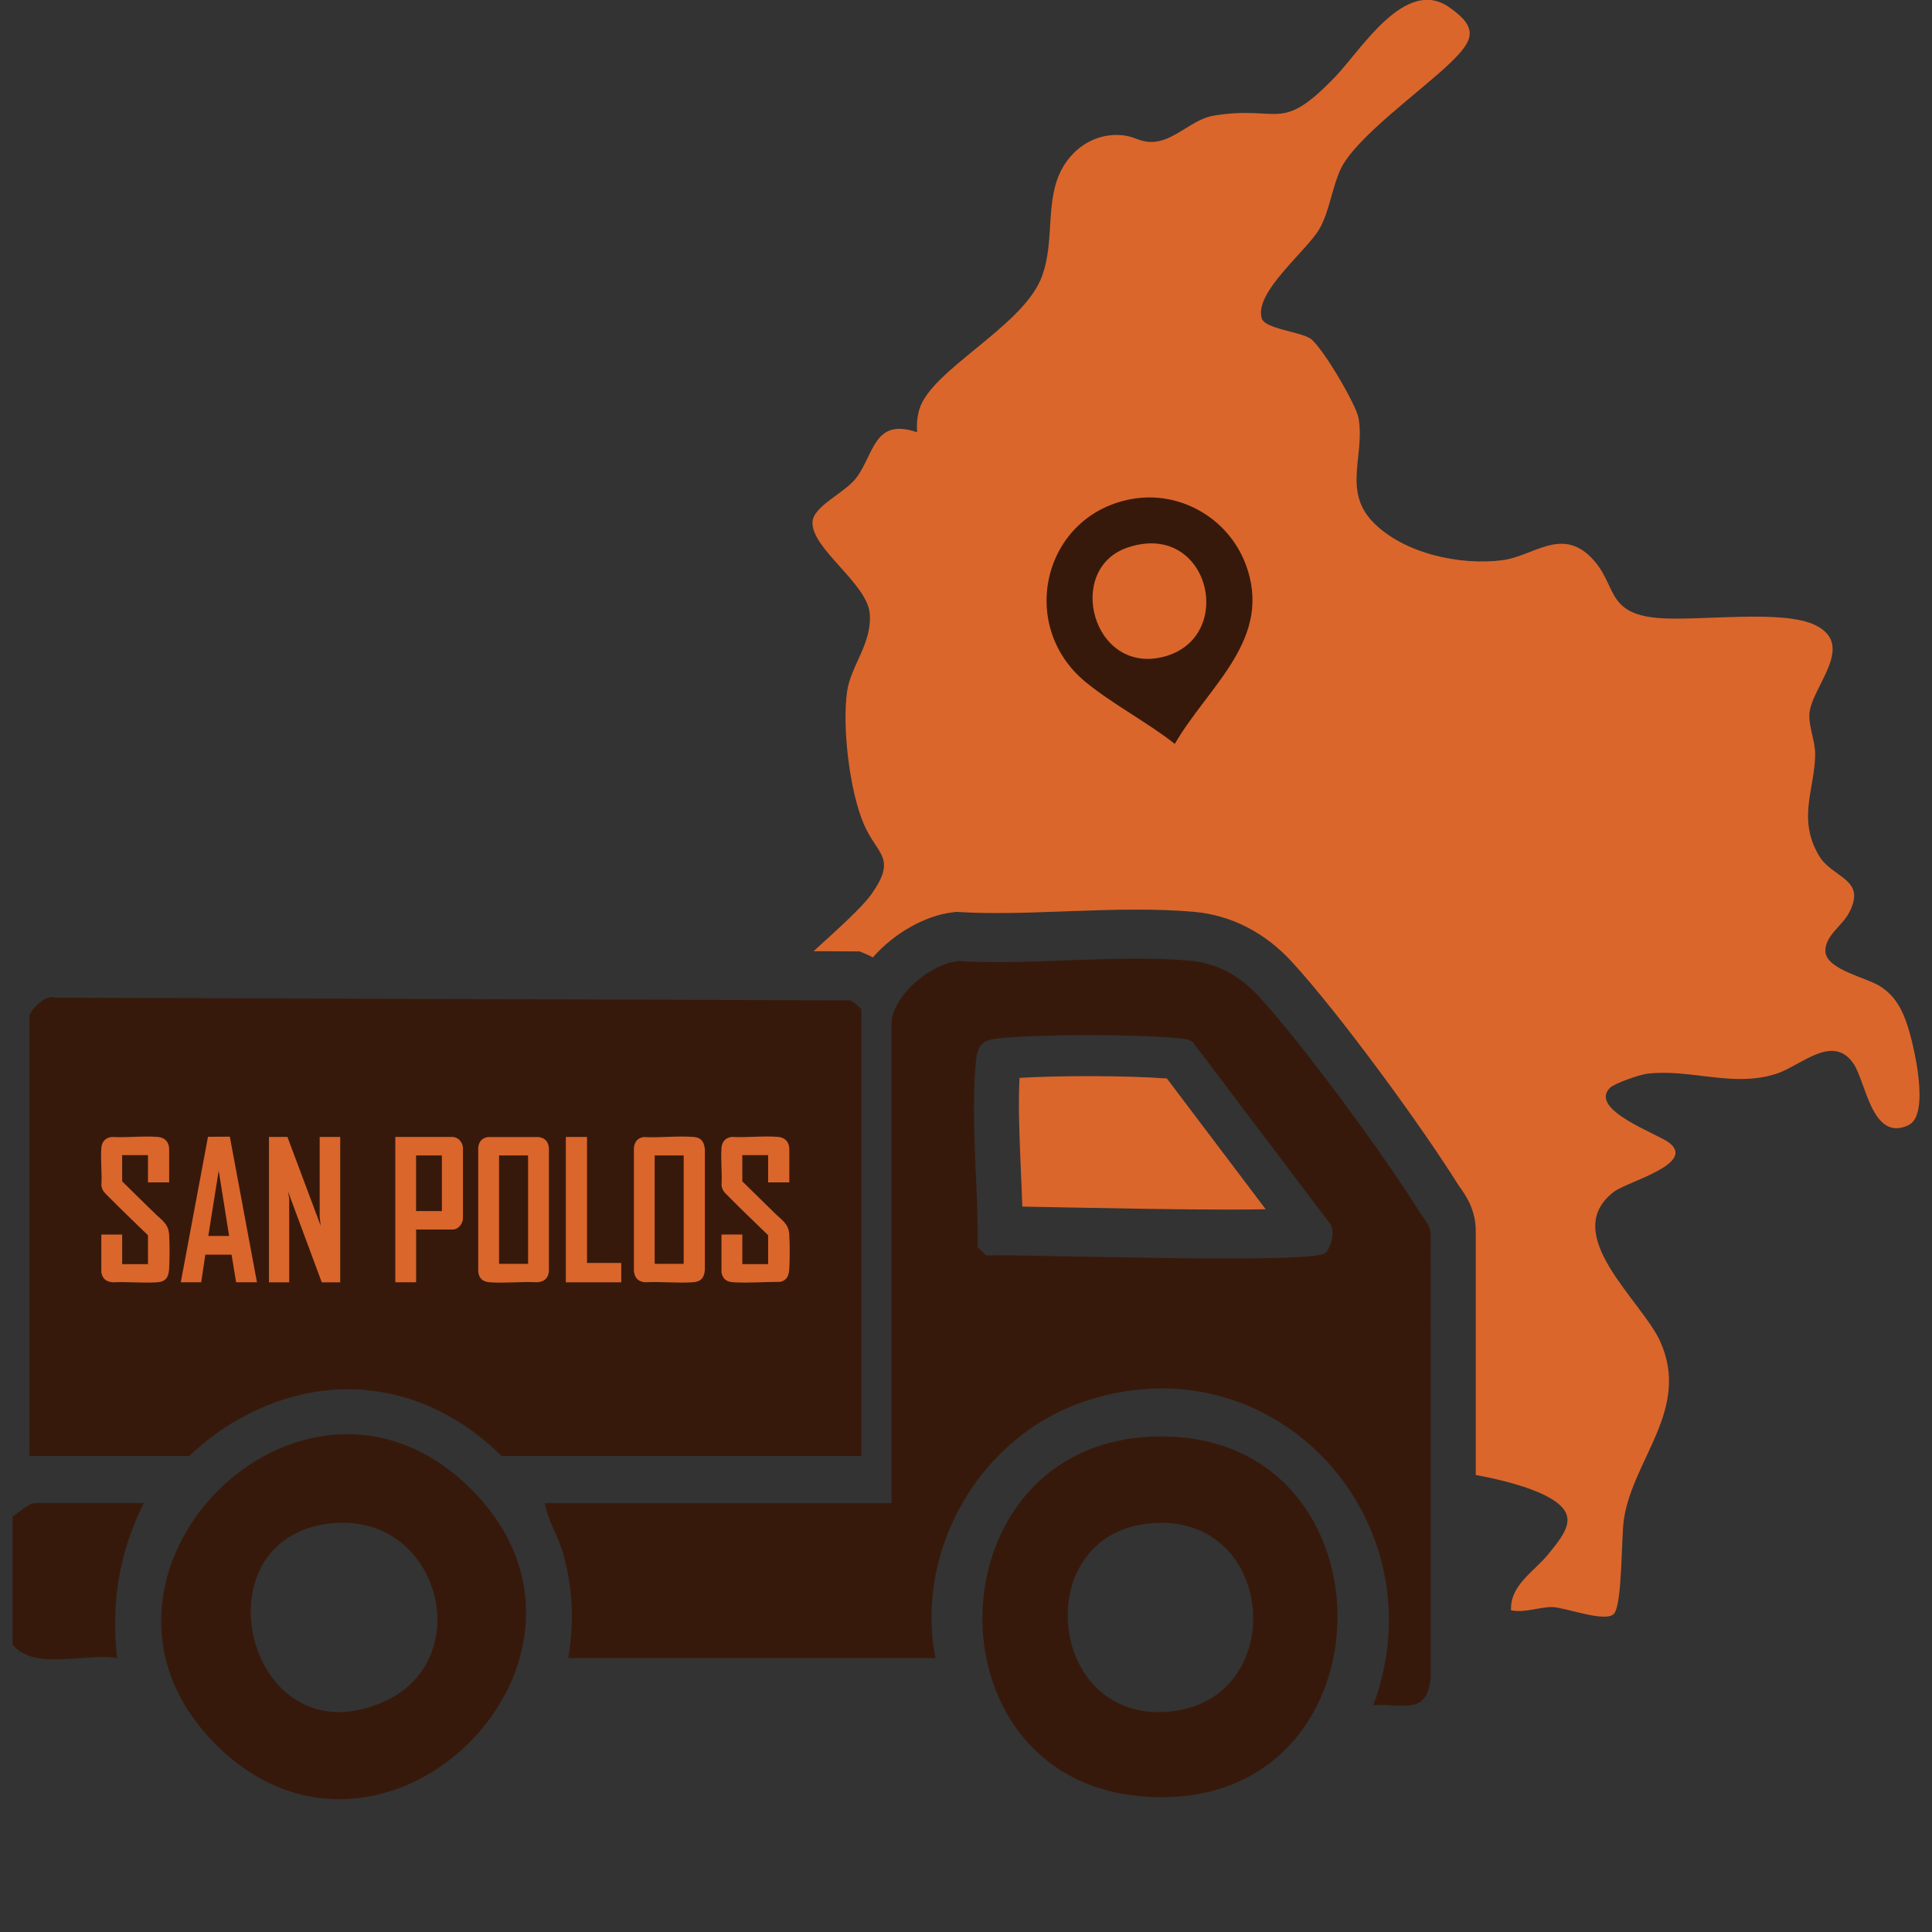 <svg viewBox="0 0 384 384" version="1.1" xmlns="http://www.w3.org/2000/svg" id="Layer_1">
  
  <rect x="0" y="0" width="384" height="384" fill="#333333" stroke="none"/>
  
  <defs>
    <style>
      .st0 {
        fill: #64840d;
      }

      .st1 {
        fill: #fff;
      }

      .st2 {
        fill: #37190b;
      }

      .st3 {
        fill: #e0e6cf;
      }

      .st4 {
        fill: #fefefe;
      }

      .st5 {
        fill: #da662c;
      }
    </style>
  </defs>
  <path d="M-268.62,234.98c-4.75,4.87,10.7,10.17,13.26,12.21,5.87,4.67-9.38,8.59-12.34,10.85-12.28,9.37,6.12,24.11,10.26,33.24,6.79,15-5.98,26.05-8.05,39.47-.62,4.02-.32,18.81-2.2,21.04-1.76,2.09-10.73-1.35-13.62-1.45s-6.16,1.37-9.26.7c-.27-5.56,5.2-8.66,8.23-12.39,4.28-5.26,7.24-9.05-.44-13.01-8.99-4.64-29.68-7.39-39.59-6.03-4.59.63-10.59,6.09-14.89,2.21-2.66-2.39-2.92-10.02-6.14-13.56-6.17-6.8-17.09-10.47-22.89-17.61-4.92-6.05-5.77-14.07-9.89-20.11-8.16-11.94-12.21-1.2-20.5-1.97-4.88-.45-7.63-6.66-13.56-7.46-8.53-1.16-16.16,5.18-24.27.27-6.35-3.84-17.08-12.42-23.21-17.29-3.19-2.54-6.32-5.14-9.07-8.17,2.58-2.7,6.56-6.76,7.65-10.34.84-2.75.25-4.47.62-6.88.72-4.69,21.25-20.36,25.77-26.73,5.82-8.19,1.35-8.72-1.61-15.52-3.2-7.37-4.9-21.71-3.76-29.6.83-5.74,5.64-10.75,5.02-17.35s-13.06-14.47-12.71-20.29c.21-3.59,7.23-6.46,9.74-9.81,4-5.32,3.9-13.41,13.5-10.12-.11-1.77,0-3.41.51-5.12,2.6-8.61,22.18-17.99,26.87-28.63,3.02-6.85,1.4-15.1,3.58-21.92s8.09-11.19,15.11-10.27c2.4.31,3.78,1.68,6.72,1.4,4.61-.44,8.45-5.02,13.02-5.79,14.86-2.49,14.72,4.28,27.22-8.78,5.61-5.87,15.43-22.06,25.11-15.4,6.84,4.71,5.42,7.49.38,12.39-6.3,6.13-21.06,16.58-24.38,23.62-1.91,4.04-2.46,9.3-4.72,13.28-2.76,4.85-14.68,14.21-12.82,19.96.73,2.24,8.25,2.9,10.67,4.37,2.57,1.55,10.27,14.71,10.81,17.69,1.49,8.17-3.53,16.15,3.15,23.1,6.74,7.03,19.42,9.78,28.84,8.53,6.85-.91,12.98-7.28,19.59-.71,6.02,5.97,3.07,12.54,14.95,13.55,9.04.78,27.85-2.02,35.11,1.64,9.04,4.56-1.14,13.77-1.44,19.81-.13,2.7,1.33,5.95,1.29,8.89-.09,7.7-3.99,14.15.8,22.39,3,5.17,10.85,5.14,6.66,12.88-1.62,2.99-5.54,5.15-5.16,8.79.73,3.87,9.04,5.45,12.15,7.43,3.36,2.15,4.94,5.2,6.12,8.88,1.41,4.36,5.02,19.69.19,21.95-8.14,3.81-9.46-9.63-12.23-13.66-4.65-6.78-11.66.48-17.18,2.26-9.6,3.09-18.69-1.11-28.54-.04-1.71.19-7.4,2.15-8.42,3.19Z" class="st5"></path>
  <path d="M231.93,214.36l19.64,25.99c-2.07.04-4.59.06-7.67.06-9.61,0-21.25-.22-30.61-.4-3.76-.07-7.23-.14-10.1-.19-.07-2.53-.19-5.09-.3-7.6-.26-6.09-.54-12.37-.25-17.98,3.7-.22,8.59-.35,13.7-.35,6,0,11.7.17,15.58.47Z" class="st5"></path>
  <path d="M379.34,223.64c-7.28,3.41-8.47-8.62-10.94-12.23-4.16-6.06-10.43.43-15.37,2.02-8.59,2.76-16.72-.99-25.53-.04-1.53.17-6.62,1.92-7.53,2.85-4.26,4.36,9.57,9.11,11.86,10.93,5.25,4.18-8.39,7.68-11.04,9.7-10.98,8.38,5.48,21.57,9.18,29.73,6.06,13.42-5.35,23.3-7.2,35.3-.55,3.6-.29,16.83-1.97,18.83-1.58,1.86-9.6-1.21-12.19-1.31-2.52-.09-5.51,1.23-8.28.63-.24-4.97,4.65-7.75,7.36-11.09,3.83-4.7,6.48-8.09-.39-11.64-3.34-1.72-8.48-3.15-13.98-4.15v-48.41c.03-4.32-2.04-7.23-3.15-8.78-.13-.18-.25-.35-.37-.54-7.33-11.75-23.7-34.12-33.04-44.28-5.39-5.87-12.13-9.29-19.49-9.93-3.4-.3-7.1-.44-11.33-.44-4.73,0-9.56.18-14.22.35-4.5.17-9.16.34-13.56.34-2.69,0-5.08-.06-7.3-.2l-.82-.04-.81.11c-5.32.66-11.47,4.06-15.74,8.94-.53-.29-.9-.46-.97-.48l-1.66-.71-9.16-.04c4.78-4.35,9.62-8.68,11.47-11.29,5.2-7.33,1.2-7.8-1.44-13.88-2.86-6.59-4.38-19.41-3.36-26.48.74-5.13,5.04-9.61,4.49-15.52-.55-5.97-11.68-12.94-11.37-18.15.2-3.2,6.47-5.78,8.71-8.77,3.58-4.77,3.5-11.99,12.08-9.06-.1-1.57,0-3.05.46-4.58,2.33-7.7,19.84-16.09,24.03-25.61,2.7-6.12,1.25-13.51,3.21-19.6,1.87-5.87,7.23-10.01,13.51-9.19,2.15.28,3.39,1.5,6.01,1.25,4.12-.39,7.56-4.49,11.65-5.18,13.29-2.23,13.17,3.83,24.34-7.85,5.03-5.25,13.81-19.73,22.46-13.77,6.12,4.21,4.85,6.7.34,11.08-5.63,5.47-18.83,14.83-21.81,21.12-1.71,3.62-2.2,8.33-4.22,11.89-2.47,4.34-13.13,12.7-11.46,17.85.65,2,7.37,2.59,9.54,3.9,2.3,1.39,9.19,13.17,9.67,15.82,1.33,7.32-3.16,14.45,2.82,20.66,6.03,6.29,17.37,8.75,25.8,7.64,6.13-.81,11.6-6.51,17.52-.64,5.38,5.34,2.75,11.22,13.36,12.13,8.09.69,24.91-1.81,31.4,1.47,8.09,4.08-1.02,12.32-1.29,17.72-.12,2.41,1.19,5.33,1.16,7.95-.08,6.89-3.58,12.66.72,20.04,2.68,4.62,9.7,4.59,5.95,11.52-1.45,2.67-4.96,4.61-4.62,7.86.65,3.46,8.09,4.87,10.87,6.65,3.01,1.92,4.42,4.65,5.47,7.94,1.26,3.9,4.49,17.61.18,19.63Z" class="st5"></path>
  <path d="M-211.77-235.23c.78-7.13,4.89-16.16,9.12-21.96,20.24-27.71,57.52-20.86,84.28-7.37C-79-244.7-38.96-218.86-.28-196.93c8.32,4.72,16.75,9.32,25.23,13.72-26.96,1.81-50.33.88-74.67-11.47-23.9-12.13-66.51-43.9-91.24-45.82-28.13-2.18-49.06,16.62-46.84,45.31.19,2.42,1.79,4.8,1.12,7.11-9.7-5.14-17.72-13.67-21.72-23.96-1.19-3.06-3.05-8.86-3.38-11.96-.3-2.78-.3-8.44,0-11.23Z" class="st5"></path>
  <path d="M171.77-235.23c.3,2.78.3,8.44,0,11.23-.34,3.11-2.2,8.9-3.38,11.96-3.96,10.19-12.19,19.26-22.08,23.97,8.97-31.65-18.49-58.88-50.19-51.65l-3.03-31.01c24.07-8.67,52.63-9.27,69.26,13.12,4.39,5.91,8.63,15.07,9.43,22.39Z" class="st5"></path>
  <path d="M11.46-216.52l-61.44-34.96c.64-9.67.41-19.39.73-29.07.77-22.85,1.51-46.04,3.02-68.84.15-2.27-.87-9.34,1.23-10,16.64-2.11,33.35-2.11,49.99,0l1.12,1.13,5.34,141.74Z" class="st5"></path>
  <path d="M78.88-188.08c-7.2-1.62-14.37-3.57-21.36-5.97-5.88-2.02-16.82-5.81-21.88-8.83-.64-.38-1.37-.55-1.58-1.41l-5.36-149.21c.84-.9,18.35,6.27,20.73,7.35,2.73,1.24,13.45,6.11,14.29,8.18l15.16,149.89Z" class="st5"></path>
  <path d="M-68.7-353.5l-4.12,89.09-35.84-20.15c-.89-.8-.57-2.34-.52-3.44.64-13.35,2.59-31.62,4.54-44.9.28-1.88.64-3.77,1.13-5.61,1.26-2.44,33.5-16.37,34.81-14.99Z" class="st5"></path>
  <path d="M-151.47-182.84c-12.56-2.08-18.3-18.83-10.09-28.8,8.47-10.29,23.43-6.75,33.96-1.79l52.92,30.59h-76.78Z" class="st5"></path>
  <path d="M112.22-218.02c5.06.84,12.06,8.22,12.93,13.28,2.48,14.49-8.88,24.81-22.92,20.27l-3.15-32.29c.15-.5,1.69-1.26,1.9-1.26,3.24,0,8.33-.48,11.24,0Z" class="st5"></path>
  <g>
    <polygon points="-53.13 -161.4 -45.73 -141.67 -45.96 -143.65 -45.96 -161.4 -41.4 -161.4 -41.4 -129.11 -45.51 -129.11 -53 -149.29 -52.73 -147.7 -52.74 -129.11 -57.23 -129.11 -57.23 -161.4 -53.13 -161.4" class="st5"></polygon>
    <path d="M26.12-161.38c3.57.19,7.52-.31,11.05-.02,1.71.14,2.35,1.24,2.45,2.83v26.63c-.11,1.76-.82,2.71-2.64,2.83-3.44.23-7.15-.18-10.62,0-1.59-.12-2.39-1-2.51-2.57v-27.28c.16-1.38.83-2.27,2.27-2.42ZM34.93-157.3h-6.45v23.99l.1.1h6.35v-24.09Z" class="st5"></path>
    <path d="M-8.53-161.38H2.65c1.45.14,2.22,1.06,2.32,2.49v27.35c-.16,1.61-1.07,2.33-2.64,2.44-3.44-.2-7.15.25-10.55,0-1.51-.11-2.4-.9-2.51-2.44v-27.54c.17-1.29.87-2.14,2.2-2.29ZM.35-157.3h-6.45v24.09H.35v-24.09Z" class="st5"></path>
    <path d="M58.38-151.31h-4.69v-6.05h-5.73v5.83c2.39,2.37,4.8,4.71,7.2,7.07,1.54,1.52,3.09,2.33,3.23,4.72.13,2.26.14,5.49,0,7.75-.09,1.4-.51,2.5-2.01,2.81-3.37-.01-7.05.3-10.41.09-1.01-.06-1.92-.37-2.36-1.35-.07-.15-.27-.71-.27-.84v-8.43h4.62v6.58h5.73v-6.41c-2.97-2.89-5.98-5.74-8.89-8.69-.78-.8-1.36-1.26-1.47-2.5.16-2.69-.21-5.62,0-8.27.11-1.36.96-2.24,2.32-2.37,3.33.19,6.99-.28,10.28,0,1.51.13,2.44,1.18,2.44,2.7v7.39Z" class="st5"></path>
    <path d="M-79.44-151.31h-4.69v-6.05h-5.73v5.83c2.39,2.37,4.8,4.7,7.2,7.07,1.54,1.52,3.09,2.34,3.23,4.72s.13,5.42,0,7.69c-.11,1.86-.75,2.84-2.7,2.96-3.16.2-6.53-.16-9.71,0-1.02-.08-1.91-.36-2.36-1.35-.07-.15-.27-.71-.27-.84v-8.43h4.62v6.58h5.73v-6.41c-2.97-2.89-5.98-5.74-8.89-8.69-.78-.8-1.36-1.26-1.47-2.5.16-2.69-.21-5.62,0-8.27.11-1.36.96-2.24,2.32-2.37,3.33.19,6.99-.28,10.28,0,1.51.13,2.44,1.18,2.44,2.7v7.39Z" class="st5"></path>
    <path d="M-24.53-140.82v11.72h-4.62v-32.29h12.73c1.23,0,2.24,1.21,2.3,2.38v15.55c.06,1.25-1,2.63-2.3,2.63h-8.11ZM-18.8-157.3h-5.73v12.37h5.73v-12.37Z" class="st5"></path>
    <path d="M-76.83-129.11l6.05-32.33,4.85-.03,6.03,32.36h-4.62l-1.01-6.12h-5.83s-.91,6.12-.91,6.12h-4.56ZM-66.09-139.39l-2.31-14.52-2.31,14.52h4.62Z" class="st5"></path>
    <polygon points="13.44 -161.4 13.44 -133.4 21.06 -133.4 21.06 -129.11 8.75 -129.11 8.75 -161.4 13.44 -161.4" class="st5"></polygon>
  </g>
  <g>
    <path d="M-311.77,730.99c16.39,25.4,48.32,51.97,75.06,66,24.54,12.88,38.94,1.65,59.25-12.09,18.88-12.78,36.1-27.62,50.04-45.74,2.35-3.06,3.13-5.68,6.42-8.17l-.08,122.31c-2.04,12.5-10.81,20.53-23.45,21.45h-336.71c-7.55-.8-14.92-4.49-18.92-11.02-1.55-2.53-2.06-5.48-3.88-7.73v-125.01h192.27ZM-446.63,779.07c-12.74,3.16-12.74,20.43,0,23.59,16.17-1.19,36.43,2.25,52.12.11,13.33-1.81,13.39-21.56.63-23.71-15.29-2.57-36.82,1.4-52.76,0Z" class="st5"></path>
    <path d="M-335.71,659.13c2.42,25.08,10.29,50.7,23.94,71.86h-192.27v-71.86h168.33Z" class="st2"></path>
    <path d="M-336.46,611.22c.44,12.06-.57,24.28-.03,36.33.16,3.5.45,8.13.78,11.57h-168.33v-29.19c3.97-10,10.27-16.98,21.4-18.63,48.72-.15,97.46-.08,146.18-.08Z" class="st5"></path>
    <path d="M-120.25,730.99h-.75c.27-.2.47-.54.75-.75v.75Z" class="st4"></path>
    <path d="M-121.75,657.63c-4.82,46.04-27.3,77.72-64.1,103.91-5.22,3.71-23.94,16.58-29.09,17.31-4.76.67-7.87-1.73-11.75-3.86-25.7-14.09-54.39-37.88-68.74-63.71-17.65-31.75-17.38-64.67-17.08-100.06.07-7.56-.99-18.78.05-25.78.39-2.6,2.28-6.01,4.51-7.46,27.23-11.6,54.47-25.61,82.25-35.98,3.69-1.38,7.27-3.5,11.4-2.46l86,36.71c4.5,2.07,6.87,5.66,7.36,10.6,1.6,16.1.79,43.33,0,59.95-.16,3.24-.45,7.65-.78,10.82ZM-228.72,662.12c-4.26-6.62-8.68-15.2-13.61-21.2-10.74-13.09-27.43-1.59-20.69,12.46,3.23,6.73,19.92,31.64,24.92,37.19,6.29,6.98,13.46,5.59,19.47-.75,16.87-17.79,31.12-41.61,47.82-59.95,6.96-14.64-8.78-25.65-20.5-13.03-12.16,13.1-22.51,31.09-34.8,43.78-.77.8-1.3,1.74-2.62,1.48Z" class="st0"></path>
    <path d="M-228.72,662.12c1.31.26,1.85-.68,2.62-1.48,12.29-12.69,22.64-30.69,34.8-43.78,11.72-12.62,27.46-1.61,20.5,13.03-16.7,18.34-30.95,42.16-47.82,59.95-6.01,6.34-13.18,7.73-19.47.75-5.01-5.56-21.69-30.46-24.92-37.19-6.75-14.05,9.94-25.55,20.69-12.46,4.93,6.01,9.34,14.58,13.61,21.2Z" class="st3"></path>
  </g>
  <path d="M224.79,99.21c9.6-1.8,19.2,3.68,22.71,12.72,5.8,14.93-7.28,24.33-14,35.92-5.5-4.33-12.34-7.88-17.7-12.27-13.67-11.19-8.51-33.09,8.99-36.37ZM224.17,108.81c-12.59,4.2-7.05,25.44,7.18,21.71,14.51-3.81,9.03-27.12-7.18-21.71Z" class="st2"></path>
  <path d="M2.49,301.44c1-.65,3.3-2.68,4.35-2.68h21.76c-4.98,9.89-6.5,19.82-5.35,30.8-6.37-1.08-16.41,2.59-20.76-2.68v-25.44Z" class="st2"></path>
  <path d="M177.23,202.68c.89-5.38,7.76-10.99,13.11-11.66,14.91.87,31.46-1.35,46.16-.08,5.47.47,10.03,3.11,13.68,7.08,8.87,9.64,25.01,31.69,32.03,42.95.9,1.44,2.18,2.66,2.15,4.54l.02,87.76c-.71,7.81-5.27,5.31-11.42,5.65,13.48-36.3-19.16-72.76-56.88-60.56-21.05,6.81-34.34,29.35-30.16,51.19h-72.98c1.22-6.98.92-13.93-1.01-20.75-1.02-3.6-2.99-6.47-3.68-10.05h68.96v-96.08ZM263.43,249.04c1.17-1.11,2.12-4.69.73-6.08l-27.09-35.84c-.98-.73-2.09-.68-3.23-.79-8.69-.79-26.2-.8-34.88,0-3.81.35-4.67,1.18-5.02,5.02-1.05,11.44.56,24.96.38,36.5l1.67,1.67c7.85-.26,64.99,1.83,67.44-.49Z" class="st2"></path>
  <path d="M42.89,346.73c-33.13-33.13,17.02-84.04,50.58-50.92,33.75,33.32-17.2,84.29-50.58,50.92ZM64.58,302.94c-25.92,4.07-14.93,47.29,11.8,35.24,19.04-8.58,10.63-38.76-11.8-35.24Z" class="st2"></path>
  <path d="M229.34,285.53c49.7-1.59,48.56,76.24-2.89,71.46-42.89-3.98-41.18-70.06,2.89-71.46ZM227.29,302.95c-22.58,3.31-18.91,39.49,5.1,37.25,24.65-2.3,21.21-41.11-5.1-37.25Z" class="st2"></path>
  <path d="M1180.66-268.94c37.83-5.48,40.65,47.99,7.2,50.61s-36.57-46.36-7.2-50.61Z" class="st1"></path>
  <path d="M171.21,200.68v88.71h-71.51c-8.83-8.68-19.43-13.27-30.66-13.27s-22.86,5.04-31.41,13.27H5.83v-87.37c0-1.08,3.29-4.52,4.98-3.73l158.21.55c.5.21,2.18,1.57,2.18,1.83Z" class="st2"></path>
  <g>
    <polygon points="57.13 225.98 63.74 243.63 63.54 241.85 63.54 225.98 67.62 225.98 67.62 254.87 63.95 254.87 57.25 236.81 57.48 238.24 57.48 254.87 53.46 254.87 53.46 225.98 57.13 225.98" class="st5"></polygon>
    <path d="M128.02,226c3.2.17,6.73-.28,9.89-.02,1.53.13,2.1,1.11,2.19,2.53v23.82c-.1,1.57-.73,2.42-2.36,2.53-3.08.21-6.39-.16-9.5,0-1.42-.11-2.14-.89-2.25-2.3v-24.4c.14-1.24.75-2.03,2.03-2.17ZM135.89,229.65h-5.77v21.46l.09.09h5.68v-21.55Z" class="st5"></path>
    <path d="M97.02,226h10c1.3.12,1.99.95,2.08,2.22v24.46c-.14,1.44-.96,2.09-2.36,2.18-3.07-.17-6.39.23-9.44,0-1.35-.1-2.15-.8-2.25-2.18v-24.63c.15-1.15.78-1.92,1.97-2.05ZM104.96,229.65h-5.77v21.55h5.77v-21.55Z" class="st5"></path>
    <path d="M156.86,235.01h-4.19v-5.42h-5.13v5.21c2.14,2.12,4.29,4.21,6.44,6.32,1.38,1.36,2.76,2.09,2.89,4.22s.12,4.91,0,6.93c-.08,1.25-.46,2.24-1.8,2.51-3.02-.01-6.3.27-9.31.08-.91-.06-1.72-.33-2.12-1.2-.06-.14-.24-.63-.24-.75v-7.54h4.14v5.88h5.13v-5.74c-2.65-2.59-5.35-5.14-7.95-7.78-.7-.71-1.22-1.13-1.31-2.24.15-2.4-.19-5.02,0-7.4.1-1.22.86-2,2.08-2.12,2.98.17,6.26-.25,9.2,0,1.35.11,2.19,1.05,2.19,2.42v6.61Z" class="st5"></path>
    <path d="M33.6,235.01h-4.19v-5.42h-5.13v5.21c2.13,2.12,4.29,4.21,6.44,6.32,1.38,1.36,2.76,2.09,2.89,4.22s.12,4.85,0,6.88c-.1,1.67-.67,2.54-2.42,2.65-2.83.18-5.84-.14-8.69,0-.91-.07-1.71-.33-2.12-1.2-.06-.14-.24-.63-.24-.75v-7.54h4.14v5.88h5.13v-5.74c-2.66-2.59-5.35-5.14-7.95-7.78-.7-.71-1.22-1.13-1.31-2.24.15-2.4-.19-5.02,0-7.4.1-1.22.86-2,2.08-2.12,2.98.17,6.26-.25,9.2,0,1.35.11,2.19,1.05,2.19,2.42v6.61Z" class="st5"></path>
    <path d="M82.71,244.38v10.48h-4.14v-28.88h11.39c1.1,0,2.01,1.08,2.06,2.13v13.91c.05,1.12-.89,2.36-2.06,2.36h-7.25ZM87.83,229.65h-5.13v11.06h5.13v-11.06Z" class="st5"></path>
    <path d="M35.93,254.87l5.41-28.92,4.34-.03,5.39,28.94h-4.14l-.9-5.48h-5.22s-.82,5.48-.82,5.48h-4.08ZM45.54,245.66l-2.07-12.99-2.07,12.99h4.14Z" class="st5"></path>
    <polygon points="116.67 225.98 116.67 251.02 123.48 251.02 123.48 254.87 112.47 254.87 112.47 225.98 116.67 225.98" class="st5"></polygon>
  </g>
</svg>